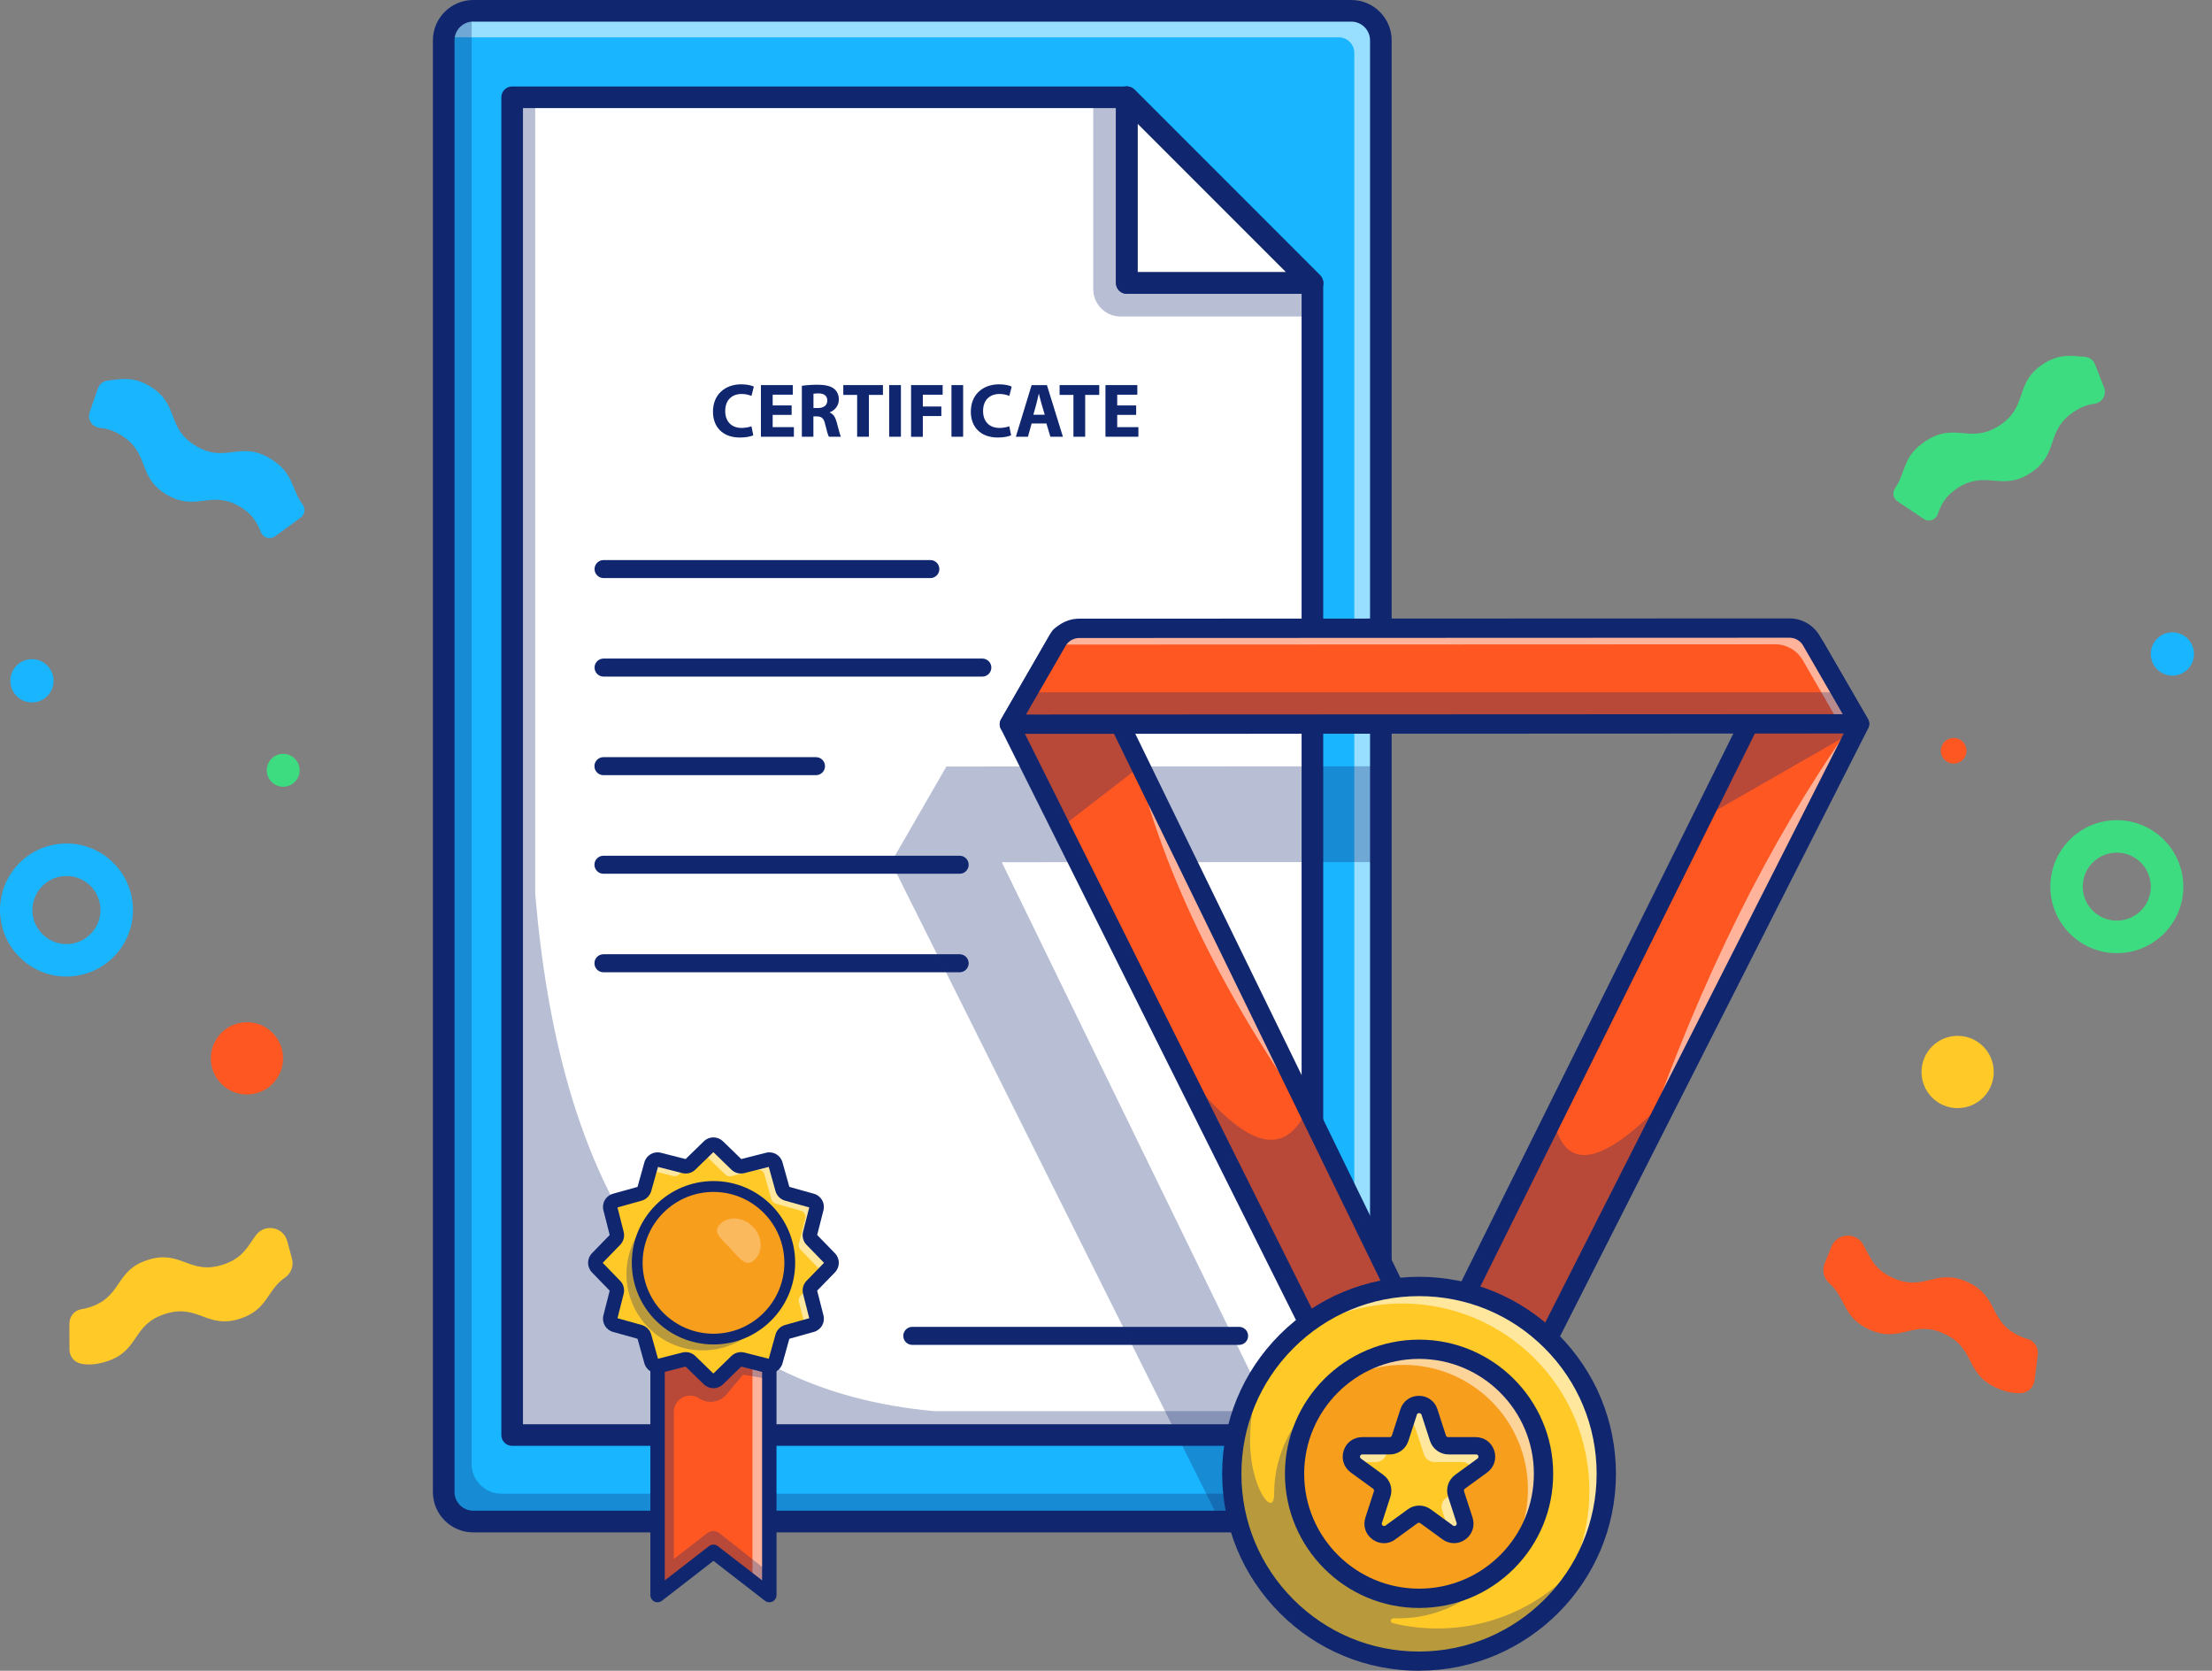 <svg width="147" height="111" viewBox="0 0 147 111" fill="none" xmlns="http://www.w3.org/2000/svg">
<rect x="0" y="0" width="147" height="111" fill="#808080" stroke="none"/>
<path d="M91.77 2.683V99.123C91.77 100.21 90.888 101.092 89.8 101.092H31.455C30.367 101.092 29.49 100.21 29.49 99.123V2.683C29.49 1.595 30.367 0.719 31.455 0.719H89.805C90.888 0.714 91.77 1.595 91.77 2.683Z" fill="#19B5FE"/>
<g opacity="0.55">
<path d="M91.77 2.683V99.123C91.77 100.139 90.994 100.982 90.002 101.082V3.517C90.002 2.947 89.537 2.482 88.967 2.482H29.495C29.596 1.49 30.434 0.714 31.45 0.714H89.801C90.888 0.714 91.77 1.595 91.77 2.683Z" fill="white"/>
</g>
<g opacity="0.3">
<path d="M91.77 99.228C91.712 100.263 90.855 101.087 89.805 101.087H31.455C30.367 101.087 29.49 100.206 29.49 99.118V2.683C29.49 1.634 30.314 0.776 31.349 0.719C31.344 0.752 31.344 0.79 31.344 0.824V97.264C31.344 98.352 32.221 99.233 33.309 99.233H91.659C91.698 99.233 91.731 99.233 91.77 99.228Z" fill="#102770"/>
</g>
<path d="M89.806 101.806H31.451C29.97 101.806 28.768 100.603 28.768 99.123V2.683C28.768 1.203 29.97 0 31.451 0H89.801C91.282 0 92.484 1.203 92.484 2.683V99.123C92.489 100.603 91.287 101.806 89.806 101.806ZM31.451 1.433C30.761 1.433 30.205 1.993 30.205 2.678V99.118C30.205 99.808 30.765 100.364 31.451 100.364H89.801C90.491 100.364 91.047 99.803 91.047 99.118V2.683C91.047 1.993 90.486 1.437 89.801 1.437H31.451V1.433Z" fill="#102770"/>
<path d="M87.218 18.8V95.338H34.037V6.463H74.881L87.218 18.8Z" fill="white"/>
<g opacity="0.3">
<path d="M87.218 93.752V95.343H34.037V6.468H35.566V59.333C37.415 81.741 46.796 92.382 62.108 93.752H87.218Z" fill="#102770"/>
</g>
<g opacity="0.3">
<path d="M87.218 18.8V21.028H74.474C73.468 21.028 72.653 20.214 72.653 19.207V6.463H74.881L87.218 18.8Z" fill="#102770"/>
</g>
<path d="M87.22 18.8H74.883V6.463L87.22 18.8Z" fill="white"/>
<path d="M87.217 19.519H74.88C74.482 19.519 74.161 19.198 74.161 18.801V6.464C74.161 6.171 74.338 5.913 74.607 5.798C74.875 5.687 75.186 5.75 75.388 5.956L87.725 18.293C87.931 18.499 87.993 18.805 87.883 19.074C87.768 19.347 87.509 19.519 87.217 19.519ZM75.599 18.082H85.483L75.599 8.198V18.082Z" fill="#282E6A"/>
<path d="M87.217 96.057H34.036C33.638 96.057 33.317 95.736 33.317 95.338V6.463C33.317 6.066 33.638 5.745 34.036 5.745H74.88C75.072 5.745 75.254 5.821 75.388 5.955L87.725 18.292C87.859 18.427 87.936 18.609 87.936 18.8V95.338C87.936 95.736 87.615 96.057 87.217 96.057ZM34.755 94.619H86.499V19.097L74.583 7.182H34.755V94.619Z" fill="#102770"/>
<path d="M87.216 19.519H74.879C74.481 19.519 74.16 19.198 74.16 18.801V6.464C74.16 6.171 74.337 5.913 74.606 5.798C74.874 5.687 75.186 5.75 75.387 5.956L87.724 18.293C87.93 18.499 87.992 18.805 87.882 19.074C87.767 19.347 87.508 19.519 87.216 19.519ZM75.597 18.082H85.481L75.597 8.198V18.082Z" fill="#102770"/>
<path d="M61.828 38.406H40.11C39.779 38.406 39.511 38.137 39.511 37.807C39.511 37.476 39.779 37.208 40.11 37.208H61.828C62.158 37.208 62.426 37.476 62.426 37.807C62.426 38.137 62.158 38.406 61.828 38.406Z" fill="#102770"/>
<path d="M82.345 89.349H60.627C60.297 89.349 60.028 89.081 60.028 88.75C60.028 88.419 60.297 88.151 60.627 88.151H82.345C82.676 88.151 82.944 88.419 82.944 88.75C82.944 89.081 82.676 89.349 82.345 89.349Z" fill="#102770"/>
<path d="M65.282 44.95H40.11C39.779 44.95 39.511 44.682 39.511 44.351C39.511 44.021 39.779 43.752 40.11 43.752H65.282C65.613 43.752 65.881 44.021 65.881 44.351C65.881 44.682 65.613 44.95 65.282 44.95Z" fill="#102770"/>
<path d="M54.227 51.499H40.103C39.772 51.499 39.504 51.231 39.504 50.901C39.504 50.57 39.772 50.302 40.103 50.302H54.227C54.557 50.302 54.826 50.57 54.826 50.901C54.826 51.231 54.557 51.499 54.227 51.499Z" fill="#102770"/>
<path d="M63.776 58.049H40.103C39.772 58.049 39.504 57.781 39.504 57.45C39.504 57.119 39.772 56.851 40.103 56.851H63.776C64.106 56.851 64.374 57.119 64.374 57.45C64.374 57.781 64.106 58.049 63.776 58.049Z" fill="#102770"/>
<path d="M63.776 64.594H40.103C39.772 64.594 39.504 64.325 39.504 63.995C39.504 63.664 39.772 63.396 40.103 63.396H63.776C64.106 63.396 64.374 63.664 64.374 63.995C64.374 64.325 64.106 64.594 63.776 64.594Z" fill="#102770"/>
<path d="M51.126 105.97L47.413 103.095L43.7 105.97V84.932H51.126V105.97Z" fill="#FF5722"/>
<g opacity="0.55">
<path d="M50.887 84.932V105.969L50.006 105.289V84.932H50.887Z" fill="white"/>
</g>
<g opacity="0.3">
<path d="M47.825 101.868L51.121 104.475V105.969L47.408 103.095L43.695 105.969V84.927H44.773V90.561L45.923 90.47L47.408 91.649L48.98 90.59C48.98 90.59 50.226 90.537 50.288 90.552C50.345 90.566 51.126 91.625 51.126 91.625L49.382 91.328L48.28 92.641C47.83 93.177 47.044 93.292 46.46 92.904C45.741 92.425 44.778 92.942 44.778 93.805V103.574L46.987 101.863C47.236 101.672 47.581 101.672 47.825 101.868Z" fill="#102770"/>
</g>
<path d="M51.125 106.449C51.02 106.449 50.919 106.415 50.833 106.348L47.412 103.698L43.991 106.348C43.847 106.458 43.651 106.482 43.488 106.401C43.325 106.319 43.22 106.152 43.22 105.969V84.927C43.22 84.663 43.435 84.448 43.699 84.448H51.125C51.389 84.448 51.604 84.663 51.604 84.927V105.969C51.604 106.152 51.499 106.319 51.336 106.401C51.269 106.434 51.197 106.449 51.125 106.449ZM47.412 102.616C47.517 102.616 47.618 102.649 47.704 102.716L50.646 104.992V85.406H44.178V104.992L47.12 102.716C47.201 102.649 47.306 102.616 47.412 102.616Z" fill="#102770"/>
<path d="M55.144 84.199L53.946 85.43C53.84 85.54 53.797 85.694 53.836 85.837L54.257 87.5C54.315 87.73 54.181 87.96 53.955 88.022L52.302 88.487C52.159 88.53 52.044 88.64 52.001 88.789L51.536 90.442C51.474 90.667 51.239 90.801 51.014 90.743L49.351 90.322C49.203 90.283 49.049 90.326 48.944 90.432L47.712 91.63C47.545 91.793 47.276 91.793 47.109 91.63L45.877 90.432C45.767 90.326 45.614 90.283 45.47 90.322L43.808 90.743C43.578 90.801 43.348 90.667 43.285 90.442L42.821 88.789C42.778 88.645 42.667 88.53 42.519 88.487L40.866 88.022C40.641 87.96 40.507 87.725 40.564 87.5L40.986 85.837C41.024 85.689 40.981 85.535 40.876 85.43L39.678 84.199C39.515 84.031 39.515 83.763 39.678 83.595L40.876 82.364C40.981 82.254 41.024 82.1 40.986 81.957L40.564 80.294C40.507 80.064 40.641 79.834 40.866 79.772L42.519 79.307C42.663 79.264 42.778 79.154 42.821 79.005L43.285 77.352C43.348 77.127 43.583 76.993 43.808 77.05L45.47 77.472C45.619 77.51 45.772 77.467 45.877 77.362L47.109 76.164C47.276 76.001 47.545 76.001 47.712 76.164L48.944 77.362C49.054 77.467 49.207 77.51 49.351 77.472L51.014 77.05C51.243 76.993 51.474 77.127 51.536 77.352L52.001 79.005C52.044 79.149 52.154 79.264 52.302 79.307L53.955 79.772C54.181 79.834 54.315 80.069 54.257 80.294L53.836 81.957C53.797 82.105 53.84 82.258 53.946 82.364L55.144 83.595C55.306 83.763 55.306 84.031 55.144 84.199Z" fill="#FFCA28"/>
<g opacity="0.55">
<path d="M45.706 77.462L45.135 78.018C45.03 78.123 44.872 78.166 44.723 78.128L43.181 77.735L43.286 77.352C43.353 77.127 43.583 76.992 43.813 77.05L45.476 77.472C45.552 77.491 45.629 77.486 45.706 77.462Z" fill="white"/>
</g>
<g opacity="0.55">
<path d="M53.951 85.43C53.846 85.535 53.803 85.688 53.841 85.837L54.262 87.499C54.32 87.729 54.186 87.964 53.961 88.026L53.515 88.151L53.093 86.498C53.055 86.349 53.098 86.201 53.199 86.091L54.397 84.859C54.559 84.692 54.559 84.423 54.397 84.256L53.199 83.024C53.093 82.919 53.055 82.761 53.093 82.617L53.515 80.955C53.572 80.725 53.438 80.49 53.208 80.432L51.56 79.968C51.412 79.929 51.301 79.814 51.263 79.671L50.798 78.018C50.731 77.793 50.501 77.658 50.271 77.716L48.609 78.138C48.465 78.176 48.307 78.133 48.197 78.027L46.97 76.829C46.855 76.715 46.693 76.681 46.544 76.724L47.114 76.173C47.282 76.005 47.55 76.005 47.718 76.173L48.949 77.371C49.059 77.476 49.213 77.519 49.361 77.481L51.024 77.059C51.254 77.002 51.484 77.136 51.546 77.361L52.011 79.014C52.049 79.158 52.164 79.273 52.312 79.311L53.961 79.776C54.186 79.838 54.32 80.068 54.262 80.298L53.841 81.961C53.807 82.105 53.846 82.258 53.951 82.368L55.144 83.599C55.312 83.767 55.312 84.035 55.144 84.203L53.951 85.43Z" fill="white"/>
</g>
<g opacity="0.55">
<path d="M45.881 77.362C45.829 77.41 45.766 77.448 45.699 77.462L46.36 76.82C46.413 76.772 46.471 76.734 46.542 76.715L45.881 77.362Z" fill="white"/>
</g>
<path d="M47.412 92.229C47.182 92.229 46.952 92.142 46.775 91.97L45.562 90.791L43.924 91.208C43.44 91.333 42.956 91.05 42.822 90.571L42.367 88.942L40.738 88.487C40.259 88.353 39.976 87.869 40.101 87.385L40.517 85.746L39.339 84.534C38.994 84.175 38.994 83.619 39.339 83.26L40.517 82.048L40.101 80.409C39.976 79.925 40.259 79.441 40.738 79.307L42.367 78.852L42.822 77.223C42.956 76.744 43.44 76.461 43.924 76.586L45.562 77.003L46.775 75.824C47.134 75.474 47.69 75.479 48.049 75.824L49.261 77.003L50.9 76.586C51.384 76.461 51.867 76.744 52.002 77.223L52.457 78.852L54.086 79.307C54.565 79.441 54.848 79.925 54.723 80.409L54.306 82.048L55.485 83.26C55.83 83.614 55.83 84.175 55.485 84.534L54.306 85.746L54.723 87.385C54.848 87.869 54.565 88.353 54.086 88.487L52.457 88.942L52.002 90.571C51.867 91.05 51.384 91.333 50.9 91.208L49.261 90.791L48.049 91.97C47.867 92.142 47.637 92.229 47.412 92.229ZM45.572 89.828C45.807 89.828 46.041 89.919 46.209 90.087L47.407 91.251L48.605 90.087C48.83 89.867 49.16 89.781 49.467 89.857L51.087 90.269L51.537 88.659C51.623 88.358 51.863 88.113 52.169 88.027L53.779 87.576L53.367 85.957C53.291 85.65 53.377 85.32 53.597 85.095L54.761 83.897L53.597 82.699C53.377 82.474 53.291 82.143 53.367 81.837L53.779 80.217L52.169 79.767C51.867 79.681 51.623 79.441 51.537 79.135L51.087 77.525L49.467 77.937C49.16 78.013 48.83 77.927 48.605 77.707L47.407 76.543L46.209 77.707C45.984 77.927 45.654 78.013 45.347 77.937L43.727 77.525L43.277 79.135C43.191 79.436 42.951 79.681 42.645 79.767L41.035 80.217L41.447 81.837C41.523 82.143 41.437 82.474 41.217 82.699L40.053 83.897L41.217 85.095C41.437 85.32 41.523 85.65 41.447 85.957L41.035 87.576L42.645 88.027C42.947 88.113 43.191 88.353 43.277 88.659L43.727 90.269L45.347 89.857C45.423 89.838 45.5 89.828 45.572 89.828Z" fill="#102770"/>
<g opacity="0.55">
<path d="M52.48 83.897C52.48 85.564 51.675 87.04 50.434 87.964C51.339 87.049 51.905 85.789 51.905 84.4C51.905 81.602 49.634 79.331 46.836 79.331C45.705 79.331 44.661 79.704 43.817 80.327C44.737 79.403 46.012 78.828 47.42 78.828C50.214 78.828 52.48 81.099 52.48 83.897Z" fill="white"/>
</g>
<g opacity="0.3">
<path d="M51.323 87.117C50.399 88.242 48.985 88.961 47.414 88.961C44.616 88.961 42.345 86.69 42.345 83.892C42.345 82.23 43.145 80.759 44.376 79.829C43.653 80.706 43.221 81.827 43.221 83.054C43.221 85.852 45.492 88.123 48.291 88.123C49.431 88.123 50.48 87.749 51.323 87.117Z" fill="#282E6A"/>
</g>
<path d="M47.414 88.966C50.213 88.966 52.483 86.696 52.483 83.897C52.483 81.097 50.213 78.828 47.414 78.828C44.614 78.828 42.345 81.097 42.345 83.897C42.345 86.696 44.614 88.966 47.414 88.966Z" fill="#F89E1D"/>
<g opacity="0.3">
<path d="M50.61 87.869C49.686 88.995 48.272 89.713 46.701 89.713C43.903 89.713 41.632 87.442 41.632 84.644C41.632 82.982 42.432 81.511 43.663 80.582C42.94 81.458 42.509 82.579 42.509 83.806C42.509 86.604 44.78 88.875 47.578 88.875C48.718 88.875 49.767 88.501 50.61 87.869Z" fill="#102770"/>
</g>
<path d="M47.416 89.32C44.421 89.32 41.987 86.887 41.987 83.892C41.987 80.898 44.421 78.464 47.416 78.464C50.41 78.464 52.844 80.898 52.844 83.892C52.844 86.887 50.405 89.32 47.416 89.32ZM47.416 79.187C44.819 79.187 42.706 81.3 42.706 83.897C42.706 86.494 44.819 88.607 47.416 88.607C50.012 88.607 52.125 86.494 52.125 83.897C52.125 81.3 50.008 79.187 47.416 79.187Z" fill="#102770"/>
<path d="M50.059 28.919C49.915 28.991 49.594 29.068 49.178 29.068C47.989 29.068 47.381 28.33 47.381 27.352C47.381 26.183 48.215 25.532 49.254 25.532C49.657 25.532 49.963 25.613 50.097 25.685L49.939 26.303C49.781 26.236 49.561 26.174 49.288 26.174C48.67 26.174 48.195 26.547 48.195 27.309C48.195 27.994 48.603 28.43 49.292 28.43C49.527 28.43 49.786 28.378 49.939 28.32L50.059 28.919Z" fill="#102770"/>
<path d="M52.609 27.563H51.349V28.377H52.758V29.015H50.568V25.584H52.686V26.221H51.349V26.935H52.609V27.563Z" fill="#102770"/>
<path d="M53.283 25.632C53.532 25.594 53.906 25.56 54.318 25.56C54.826 25.56 55.185 25.637 55.43 25.829C55.631 25.992 55.746 26.231 55.746 26.547C55.746 26.983 55.434 27.285 55.142 27.391V27.405C55.382 27.501 55.516 27.731 55.602 28.047C55.708 28.435 55.818 28.881 55.88 29.015H55.085C55.027 28.919 54.946 28.636 54.845 28.215C54.754 27.788 54.605 27.669 54.289 27.664H54.055V29.015H53.288V25.632H53.283ZM54.055 27.108H54.361C54.749 27.108 54.979 26.916 54.979 26.614C54.979 26.298 54.764 26.14 54.409 26.135C54.222 26.135 54.112 26.15 54.059 26.159V27.108H54.055Z" fill="#102770"/>
<path d="M56.967 26.236H56.042V25.584H58.677V26.236H57.743V29.015H56.962V26.236H56.967Z" fill="#102770"/>
<path d="M59.871 25.584V29.015H59.09V25.584H59.871Z" fill="#102770"/>
<path d="M60.546 25.584H62.644V26.222H61.327V27.007H62.558V27.64H61.327V29.02H60.546V25.584Z" fill="#102770"/>
<path d="M64.006 25.584V29.015H63.23V25.584H64.006Z" fill="#102770"/>
<path d="M67.195 28.919C67.051 28.991 66.73 29.067 66.313 29.067C65.125 29.067 64.517 28.329 64.517 27.352C64.517 26.183 65.35 25.532 66.39 25.532C66.792 25.532 67.099 25.613 67.233 25.685L67.075 26.303C66.917 26.236 66.697 26.174 66.424 26.174C65.805 26.174 65.331 26.547 65.331 27.309C65.331 27.994 65.738 28.43 66.428 28.43C66.663 28.43 66.922 28.377 67.075 28.32L67.195 28.919Z" fill="#102770"/>
<path d="M68.558 28.133L68.314 29.015H67.509L68.558 25.584H69.574L70.637 29.015H69.804L69.54 28.133H68.558ZM69.43 27.554L69.214 26.825C69.152 26.624 69.095 26.365 69.042 26.164H69.032C68.98 26.365 68.932 26.629 68.874 26.825L68.673 27.554H69.43Z" fill="#102770"/>
<path d="M71.336 26.236H70.416V25.584H73.051V26.236H72.117V29.015H71.336V26.236Z" fill="#102770"/>
<path d="M75.505 27.563H74.245V28.378H75.653V29.015H73.464V25.584H75.582V26.222H74.245V26.936H75.505V27.563Z" fill="#102770"/>
<g opacity="0.28">
<path d="M50.15 83.691C49.579 84.232 49.167 83.605 48.54 82.943C47.912 82.282 47.308 81.841 47.879 81.3C48.449 80.759 49.421 80.854 50.049 81.511C50.676 82.172 50.72 83.144 50.15 83.691Z" fill="white"/>
</g>
<g opacity="0.3">
<path d="M91.771 50.91L62.895 50.924L59.221 57.292L63.758 66.376L81.087 101.092H89.802C90.89 101.092 91.771 100.21 91.771 99.123V90.7L87.272 99.755L69.162 62.595C69.162 62.595 69.162 62.595 69.162 62.591L66.575 57.282L91.767 57.273V50.91H91.771Z" fill="#102770"/>
</g>
<path d="M123.578 48.088L123.381 48.472C123.376 48.481 123.376 48.481 123.372 48.491C123.372 48.496 123.372 48.496 123.372 48.496L111.193 72.523L99.569 95.453L98.812 96.948L95.157 103.286L95.147 103.301H95.142L95.123 103.291L91.463 96.957L94.064 92.444L95.133 90.59L103.225 74.291L113.104 54.389L116.228 48.098L119.036 43.23L119.903 41.735L120.76 43.221L123.549 48.045L123.578 48.088Z" fill="#FF5722"/>
<g opacity="0.3">
<path d="M123.544 48.035C123.458 48.261 123.4 48.414 123.381 48.471C123.377 48.481 123.377 48.481 123.372 48.491C123.372 48.495 123.372 48.495 123.372 48.495L113.1 54.384L116.223 48.093L119.031 43.225C119.606 43.221 120.19 43.216 120.756 43.216L123.544 48.035Z" fill="#102770"/>
</g>
<g opacity="0.55">
<path d="M122.877 48.371C117.554 55.955 113.036 65.058 109.328 75.68L122.877 48.371Z" fill="white"/>
</g>
<path d="M95.141 103.938C95.026 103.938 94.911 103.905 94.81 103.847C94.714 103.79 94.619 103.703 94.561 103.603L90.901 97.269C90.786 97.073 90.786 96.828 90.901 96.627L94.566 90.274L115.651 47.806C115.656 47.796 115.666 47.782 115.671 47.772L118.636 42.631C118.9 42.176 119.374 41.903 119.901 41.903C120.428 41.903 120.898 42.176 121.166 42.631L124.136 47.767C124.247 47.954 124.251 48.184 124.156 48.376L99.391 97.231C99.386 97.24 99.381 97.25 99.376 97.26L95.721 103.598C95.721 103.598 95.711 103.617 95.706 103.617C95.62 103.766 95.476 103.871 95.313 103.914C95.246 103.933 95.194 103.938 95.141 103.938ZM92.194 96.948L95.131 102.031L98.241 96.637L122.843 48.108L120.045 43.273C120.002 43.202 119.939 43.182 119.892 43.182C119.844 43.182 119.781 43.197 119.738 43.273L116.787 48.395L95.701 90.863C95.697 90.873 95.687 90.887 95.682 90.897L92.194 96.948Z" fill="#102770"/>
<path d="M98.811 96.943L95.156 103.282L95.137 103.291H95.127L95.118 103.277L91.457 96.943L71.612 57.201L67.075 48.117L70.75 41.75L74.43 48.117L77.017 53.425L95.132 90.585L98.811 96.943Z" fill="#FF5722"/>
<g opacity="0.3">
<path d="M77.017 53.416C75.785 50.896 75.785 50.896 75.785 50.896L70.659 54.858L67.075 48.113L70.75 41.745L74.43 48.113L77.017 53.416Z" fill="#102770"/>
</g>
<g opacity="0.55">
<path d="M75.411 50.125C77.352 58.37 81.596 66.611 87.47 74.847L75.411 50.125Z" fill="white"/>
</g>
<path d="M95.131 103.933C94.911 103.933 94.695 103.823 94.58 103.627C94.58 103.622 94.566 103.607 94.566 103.603L90.906 97.269C90.901 97.259 90.891 97.245 90.886 97.235L66.504 48.4C66.409 48.208 66.413 47.978 66.524 47.796L69.849 42.032C70.035 41.711 70.38 41.51 70.749 41.51C71.118 41.51 71.468 41.711 71.65 42.032L74.98 47.791C74.99 47.806 74.994 47.815 74.999 47.83L95.692 90.279L99.357 96.622C99.472 96.819 99.472 97.063 99.357 97.264L95.701 103.603C95.649 103.694 95.577 103.766 95.491 103.823C95.471 103.833 95.438 103.857 95.419 103.866C95.332 103.914 95.232 103.933 95.131 103.933ZM92.022 96.646L95.136 102.036L98.073 96.948L94.58 90.901C94.571 90.887 94.566 90.877 94.561 90.863L73.864 48.409L70.749 43.024L67.803 48.131L92.022 96.646Z" fill="#102770"/>
<path d="M123.572 48.088L67.075 48.112L70.75 41.745L119.892 41.726L123.572 48.088Z" fill="#FF5722"/>
<g opacity="0.55">
<path d="M122.878 48.088H122.251L119.807 43.867C119.424 43.206 118.724 42.804 117.963 42.804L70.052 42.823L66.995 48.117H66.372L69.606 42.511C69.879 42.042 70.382 41.75 70.924 41.75L119.189 41.73L122.878 48.088Z" fill="white"/>
</g>
<g opacity="0.3">
<path d="M123.577 48.088L67.075 48.112L68.302 45.995H122.364L123.577 48.088Z" fill="#102770"/>
</g>
<g opacity="0.3">
<path d="M111.191 72.523L99.567 95.453C97.752 94.471 95.725 93.355 94.062 92.435L95.131 90.581L103.223 74.281C103.947 77.856 106.385 77.736 111.191 72.523Z" fill="#102770"/>
</g>
<path d="M67.076 48.754C66.846 48.754 66.635 48.634 66.52 48.433C66.405 48.237 66.405 47.992 66.52 47.791L69.711 42.262C70.123 41.548 70.894 41.103 71.718 41.103L118.925 41.084C119.749 41.084 120.52 41.529 120.932 42.243L124.128 47.767C124.243 47.964 124.243 48.208 124.128 48.409C124.013 48.606 123.802 48.73 123.572 48.73L67.076 48.754ZM118.925 42.368L71.718 42.387C71.349 42.387 71.004 42.588 70.817 42.904L68.182 47.47L122.461 47.446L119.821 42.88C119.639 42.564 119.294 42.368 118.925 42.368Z" fill="#102770"/>
<path d="M94.304 110.358C101.178 110.358 106.751 104.785 106.751 97.911C106.751 91.037 101.178 85.464 94.304 85.464C87.429 85.464 81.856 91.037 81.856 97.911C81.856 104.785 87.429 110.358 94.304 110.358Z" fill="#FFCA28"/>
<path d="M100.152 103.763C103.383 100.532 103.383 95.293 100.152 92.062C96.921 88.83 91.682 88.83 88.45 92.062C85.219 95.293 85.219 100.532 88.45 103.763C91.682 106.994 96.921 106.994 100.152 103.763Z" fill="#F89E1D"/>
<g opacity="0.55">
<path d="M106.751 97.906C106.756 101.629 105.117 104.973 102.525 107.258C104.456 105.064 105.625 102.189 105.625 99.037C105.62 92.162 100.043 86.594 93.173 86.599C90.025 86.599 87.15 87.773 84.961 89.704C87.242 87.112 90.581 85.473 94.304 85.473C101.174 85.464 106.746 91.036 106.751 97.906Z" fill="white"/>
</g>
<g opacity="0.3">
<path d="M105.855 102.678C103.943 107.081 99.55 110.162 94.442 110.162C87.572 110.162 81.995 104.595 81.99 97.719C81.99 95.147 82.766 92.756 84.103 90.772C83.442 92.296 83.068 93.978 83.073 95.746C83.073 98.831 84.673 100.939 84.673 99.248C84.673 96.598 85.914 94.241 87.85 92.727C86.709 94.145 86.024 95.951 86.024 97.916C86.029 102.487 89.733 106.185 94.303 106.185C96.22 106.185 97.983 105.534 99.391 104.432C97.873 106.31 95.554 107.512 92.952 107.517C92.88 107.517 92.808 107.517 92.737 107.517C92.713 107.512 92.694 107.512 92.67 107.512C92.387 107.517 92.339 107.742 92.559 107.833C92.598 107.853 92.646 107.862 92.698 107.867C93.604 108.078 94.552 108.188 95.52 108.188C99.832 108.188 103.622 105.998 105.855 102.678Z" fill="#102770"/>
</g>
<g opacity="0.3">
<path d="M92.708 107.867C92.656 107.862 92.603 107.852 92.569 107.833C92.612 107.848 92.66 107.857 92.708 107.867Z" fill="#282E6A"/>
</g>
<path d="M94.304 111C90.811 111 87.525 109.639 85.057 107.172C82.585 104.7 81.225 101.418 81.22 97.921C81.22 94.423 82.576 91.136 85.048 88.664C87.52 86.192 90.802 84.831 94.299 84.826H94.304C97.797 84.826 101.084 86.187 103.551 88.654C106.023 91.127 107.384 94.409 107.389 97.906C107.393 105.121 101.524 110.995 94.309 110.995C94.309 111 94.309 111 94.304 111ZM94.304 86.11H94.299C91.147 86.11 88.181 87.342 85.953 89.57C83.725 91.802 82.499 94.763 82.499 97.921C82.499 101.073 83.73 104.039 85.958 106.267C88.186 108.494 91.152 109.721 94.299 109.721H94.304C100.815 109.716 106.105 104.422 106.105 97.911C106.105 94.758 104.873 91.793 102.645 89.565C100.422 87.337 97.457 86.11 94.304 86.11Z" fill="#102770"/>
<g opacity="0.55">
<path d="M102.579 97.911C102.584 100.46 101.43 102.74 99.614 104.259C100.816 102.822 101.54 100.972 101.54 98.946C101.535 94.375 97.832 90.672 93.261 90.676C91.244 90.676 89.394 91.4 87.957 92.602C89.476 90.791 91.752 89.641 94.3 89.637C98.871 89.637 102.579 93.34 102.579 97.911Z" fill="white"/>
</g>
<path d="M94.302 106.827C89.391 106.827 85.391 102.832 85.391 97.916C85.391 93 89.386 89 94.302 89H94.307C99.218 89 103.218 92.995 103.218 97.911C103.218 100.292 102.294 102.53 100.612 104.216C98.925 105.898 96.688 106.827 94.302 106.827C94.307 106.827 94.307 106.827 94.302 106.827ZM94.302 90.279C90.091 90.279 86.67 93.704 86.67 97.916C86.67 102.122 90.096 105.543 94.302 105.543C94.302 105.543 94.302 105.543 94.307 105.543C96.348 105.543 98.264 104.748 99.702 103.306C101.144 101.864 101.934 99.947 101.934 97.906C101.934 93.704 98.509 90.279 94.302 90.279Z" fill="#102770"/>
<path d="M94.994 93.814L95.559 95.558C95.655 95.856 95.933 96.061 96.249 96.061H98.079C98.784 96.061 99.076 96.962 98.506 97.374L97.025 98.452C96.772 98.639 96.666 98.965 96.762 99.262L97.327 101.006C97.543 101.672 96.781 102.232 96.211 101.816L94.731 100.738C94.477 100.551 94.132 100.556 93.878 100.738L92.397 101.816C91.827 102.228 91.065 101.672 91.281 101.006L91.846 99.262C91.942 98.965 91.837 98.634 91.583 98.452L90.102 97.374C89.532 96.962 89.824 96.061 90.529 96.061H92.359C92.675 96.061 92.953 95.86 93.049 95.558L93.614 93.814C93.83 93.144 94.778 93.144 94.994 93.814Z" fill="#FFCA28"/>
<g opacity="0.55">
<path d="M90.528 96.057H92.305L92.118 96.632C92.022 96.929 91.745 97.135 91.428 97.135H89.89C89.636 96.689 89.938 96.057 90.528 96.057Z" fill="white"/>
</g>
<g opacity="0.55">
<path d="M97.332 100.996C97.533 101.614 96.891 102.141 96.34 101.883L95.837 100.33C95.741 100.033 95.846 99.703 96.1 99.521L96.733 99.061C96.733 99.128 96.747 99.19 96.766 99.257L97.332 100.996Z" fill="white"/>
</g>
<g opacity="0.55">
<path d="M98.51 97.365L97.878 97.825C97.863 97.47 97.585 97.13 97.154 97.13H95.324C95.008 97.13 94.73 96.929 94.634 96.632L94.064 94.892C93.963 94.576 93.7 94.409 93.422 94.394L93.614 93.814C93.829 93.144 94.773 93.144 94.993 93.814L95.559 95.554C95.654 95.851 95.937 96.052 96.249 96.052H98.079C98.788 96.052 99.08 96.953 98.51 97.365Z" fill="white"/>
</g>
<path d="M91.971 102.525C91.707 102.525 91.439 102.438 91.209 102.271C90.744 101.935 90.562 101.365 90.739 100.819L91.305 99.075C91.324 99.013 91.305 98.941 91.247 98.903L89.767 97.825C89.302 97.489 89.12 96.919 89.293 96.373C89.47 95.827 89.954 95.477 90.524 95.477H92.354C92.421 95.477 92.479 95.434 92.498 95.372L93.063 93.628C93.24 93.081 93.724 92.732 94.294 92.732C94.865 92.732 95.353 93.081 95.526 93.628L96.091 95.372C96.11 95.434 96.172 95.477 96.235 95.477H98.065C98.64 95.477 99.124 95.827 99.301 96.373C99.478 96.919 99.291 97.489 98.832 97.825L97.351 98.903C97.298 98.941 97.275 99.013 97.294 99.075L97.859 100.819C98.036 101.365 97.849 101.931 97.389 102.271C96.925 102.606 96.326 102.606 95.866 102.271L94.385 101.193C94.333 101.154 94.261 101.154 94.203 101.193L92.723 102.271C92.503 102.443 92.239 102.525 91.971 102.525ZM94.304 93.882C94.232 93.882 94.179 93.915 94.16 93.987L93.595 95.731C93.422 96.267 92.924 96.627 92.364 96.627H90.533C90.462 96.627 90.409 96.66 90.39 96.732C90.366 96.804 90.385 96.862 90.447 96.905L91.928 97.983C92.383 98.313 92.574 98.898 92.402 99.434L91.837 101.178C91.813 101.25 91.832 101.308 91.894 101.351C91.952 101.394 92.014 101.394 92.076 101.351L93.557 100.273C94.012 99.942 94.625 99.942 95.08 100.273L96.561 101.351C96.618 101.394 96.68 101.394 96.743 101.351C96.8 101.308 96.819 101.25 96.8 101.178L96.235 99.434C96.062 98.898 96.249 98.313 96.704 97.983L98.185 96.905C98.242 96.862 98.261 96.804 98.242 96.732C98.218 96.66 98.17 96.627 98.099 96.627H96.268C95.703 96.627 95.21 96.267 95.032 95.731L94.467 93.987C94.429 93.92 94.376 93.882 94.304 93.882Z" fill="#102770"/>
<g opacity="0.3">
<path d="M78.393 70.779C81.785 75.048 84.904 77.764 86.83 73.788L92.636 85.468L89.038 86.637L86.959 87.84L78.393 70.779Z" fill="#102770"/>
</g>
<path d="M4.41 64.876C3.323 64.876 2.288 64.484 1.473 63.751C0.592 62.965 0.074 61.882 0.007 60.703C-0.06 59.525 0.338 58.394 1.124 57.513C1.909 56.631 2.992 56.114 4.171 56.047C5.349 55.979 6.48 56.377 7.362 57.163C8.243 57.949 8.761 59.031 8.828 60.21C8.967 62.644 7.098 64.733 4.664 64.867C4.578 64.876 4.492 64.876 4.41 64.876ZM4.42 58.198C4.377 58.198 4.334 58.198 4.291 58.203C3.687 58.236 3.131 58.504 2.729 58.955C2.326 59.405 2.125 59.985 2.158 60.588C2.192 61.192 2.46 61.743 2.911 62.145C3.361 62.548 3.941 62.749 4.544 62.716C5.148 62.682 5.699 62.414 6.102 61.964C6.504 61.513 6.705 60.933 6.672 60.33C6.638 59.726 6.37 59.17 5.92 58.768C5.503 58.399 4.976 58.198 4.42 58.198Z" fill="#19B5FE"/>
<path d="M19.979 34.391C19.936 34.4 19.907 34.419 19.888 34.453C19.888 34.458 19.883 34.458 19.883 34.462L18.273 35.632C17.948 35.866 17.488 35.732 17.339 35.358C17.104 34.76 16.779 34.161 15.988 33.686C13.995 32.489 13.056 34.046 11.063 32.853C9.07 31.655 10.009 30.093 8.016 28.895C7.503 28.584 7.057 28.459 6.645 28.426C6.128 28.378 5.788 27.87 5.96 27.381L6.506 25.81C6.607 25.522 6.861 25.316 7.168 25.283C8.016 25.197 8.816 24.971 9.961 25.661C11.954 26.859 11.015 28.421 13.008 29.619C15.001 30.817 15.94 29.255 17.933 30.452C19.562 31.434 19.294 32.398 20.123 33.538C20.314 33.811 20.252 34.189 19.979 34.391Z" fill="#19B5FE"/>
<path d="M4.617 89.661L4.612 87.931C4.612 87.462 4.948 87.045 5.412 86.978C5.58 86.954 5.757 86.915 5.944 86.853C8.158 86.144 7.607 84.41 9.82 83.706C12.034 82.996 12.589 84.731 14.803 84.022C16.149 83.595 16.47 82.786 17.012 82.057C17.596 81.276 18.828 81.502 19.086 82.445L19.402 83.61C19.537 84.094 19.345 84.606 18.928 84.889C17.721 85.718 17.797 87.021 15.948 87.61C13.735 88.319 13.179 86.585 10.965 87.294C8.747 88.003 9.303 89.737 7.089 90.447C6.371 90.677 5.848 90.686 5.398 90.6C4.948 90.518 4.617 90.121 4.617 89.661Z" fill="#FFCA28"/>
<path d="M3.196 46.188C3.725 45.596 3.674 44.687 3.082 44.158C2.49 43.629 1.581 43.681 1.052 44.272C0.523 44.864 0.575 45.773 1.167 46.302C1.758 46.831 2.667 46.78 3.196 46.188Z" fill="#19B5FE"/>
<path d="M18.109 72.01C19.047 71.073 19.047 69.553 18.109 68.616C17.172 67.679 15.652 67.679 14.715 68.616C13.777 69.553 13.777 71.073 14.715 72.01C15.652 72.948 17.172 72.948 18.109 72.01Z" fill="#FF5722"/>
<path d="M19.846 51.55C20.052 50.983 19.761 50.356 19.194 50.15C18.627 49.943 18 50.235 17.793 50.802C17.587 51.368 17.878 51.995 18.445 52.202C19.012 52.409 19.639 52.117 19.846 51.55Z" fill="#3EDC81"/>
<path d="M140.677 63.324C140.653 63.324 140.624 63.324 140.6 63.324C138.166 63.281 136.216 61.264 136.259 58.83C136.279 57.651 136.758 56.549 137.606 55.73C138.454 54.911 139.575 54.47 140.754 54.489C143.187 54.532 145.137 56.549 145.094 58.983C145.075 60.162 144.596 61.264 143.748 62.083C142.914 62.883 141.827 63.324 140.677 63.324ZM140.672 56.645C140.083 56.645 139.527 56.87 139.101 57.277C138.665 57.699 138.42 58.26 138.411 58.863C138.387 60.109 139.388 61.144 140.634 61.163C141.233 61.173 141.808 60.947 142.244 60.531C142.68 60.109 142.924 59.548 142.933 58.945C142.957 57.699 141.956 56.664 140.71 56.645C140.701 56.645 140.686 56.645 140.672 56.645Z" fill="#3EDC81"/>
<path d="M126.095 33.303C126.138 33.312 126.172 33.332 126.186 33.36C126.186 33.365 126.191 33.365 126.191 33.37L127.849 34.477C128.184 34.702 128.639 34.548 128.773 34.165C128.984 33.557 129.286 32.948 130.057 32.445C132.003 31.171 132.999 32.694 134.944 31.42C136.89 30.145 135.893 28.622 137.833 27.348C138.336 27.017 138.772 26.878 139.184 26.825C139.697 26.758 140.018 26.236 139.831 25.752L139.228 24.205C139.117 23.922 138.854 23.726 138.547 23.706C137.694 23.649 136.89 23.457 135.773 24.19C133.828 25.465 134.825 26.988 132.884 28.263C130.939 29.537 129.942 28.014 127.992 29.288C126.402 30.332 126.708 31.286 125.928 32.46C125.741 32.737 125.817 33.116 126.095 33.303Z" fill="#3EDC81"/>
<path d="M135.206 91.711L135.421 89.996C135.479 89.531 135.196 89.076 134.741 88.956C134.578 88.913 134.405 88.851 134.228 88.769C132.115 87.802 132.872 86.144 130.759 85.176C128.647 84.203 127.885 85.861 125.777 84.893C124.493 84.304 124.268 83.466 123.817 82.68C123.333 81.832 122.083 81.913 121.714 82.814L121.259 83.93C121.067 84.395 121.196 84.927 121.575 85.257C122.677 86.225 122.442 87.509 124.205 88.319C126.318 89.291 127.08 87.634 129.188 88.602C131.306 89.569 130.544 91.227 132.657 92.195C133.342 92.511 133.859 92.578 134.319 92.549C134.774 92.525 135.148 92.171 135.206 91.711Z" fill="#FF5722"/>
<path d="M145.088 44.692C145.775 44.295 146.01 43.415 145.612 42.728C145.215 42.041 144.336 41.806 143.649 42.203C142.961 42.601 142.726 43.48 143.124 44.167C143.521 44.855 144.4 45.089 145.088 44.692Z" fill="#19B5FE"/>
<path d="M131.793 72.916C132.73 71.978 132.73 70.459 131.793 69.521C130.856 68.584 129.336 68.584 128.398 69.521C127.461 70.459 127.461 71.978 128.398 72.916C129.336 73.853 130.856 73.853 131.793 72.916Z" fill="#FFCA28"/>
<path d="M130.557 50.329C130.806 49.93 130.684 49.404 130.284 49.154C129.885 48.905 129.359 49.027 129.109 49.427C128.86 49.827 128.982 50.353 129.382 50.602C129.782 50.851 130.308 50.729 130.557 50.329Z" fill="#FF5722"/>
</svg>
